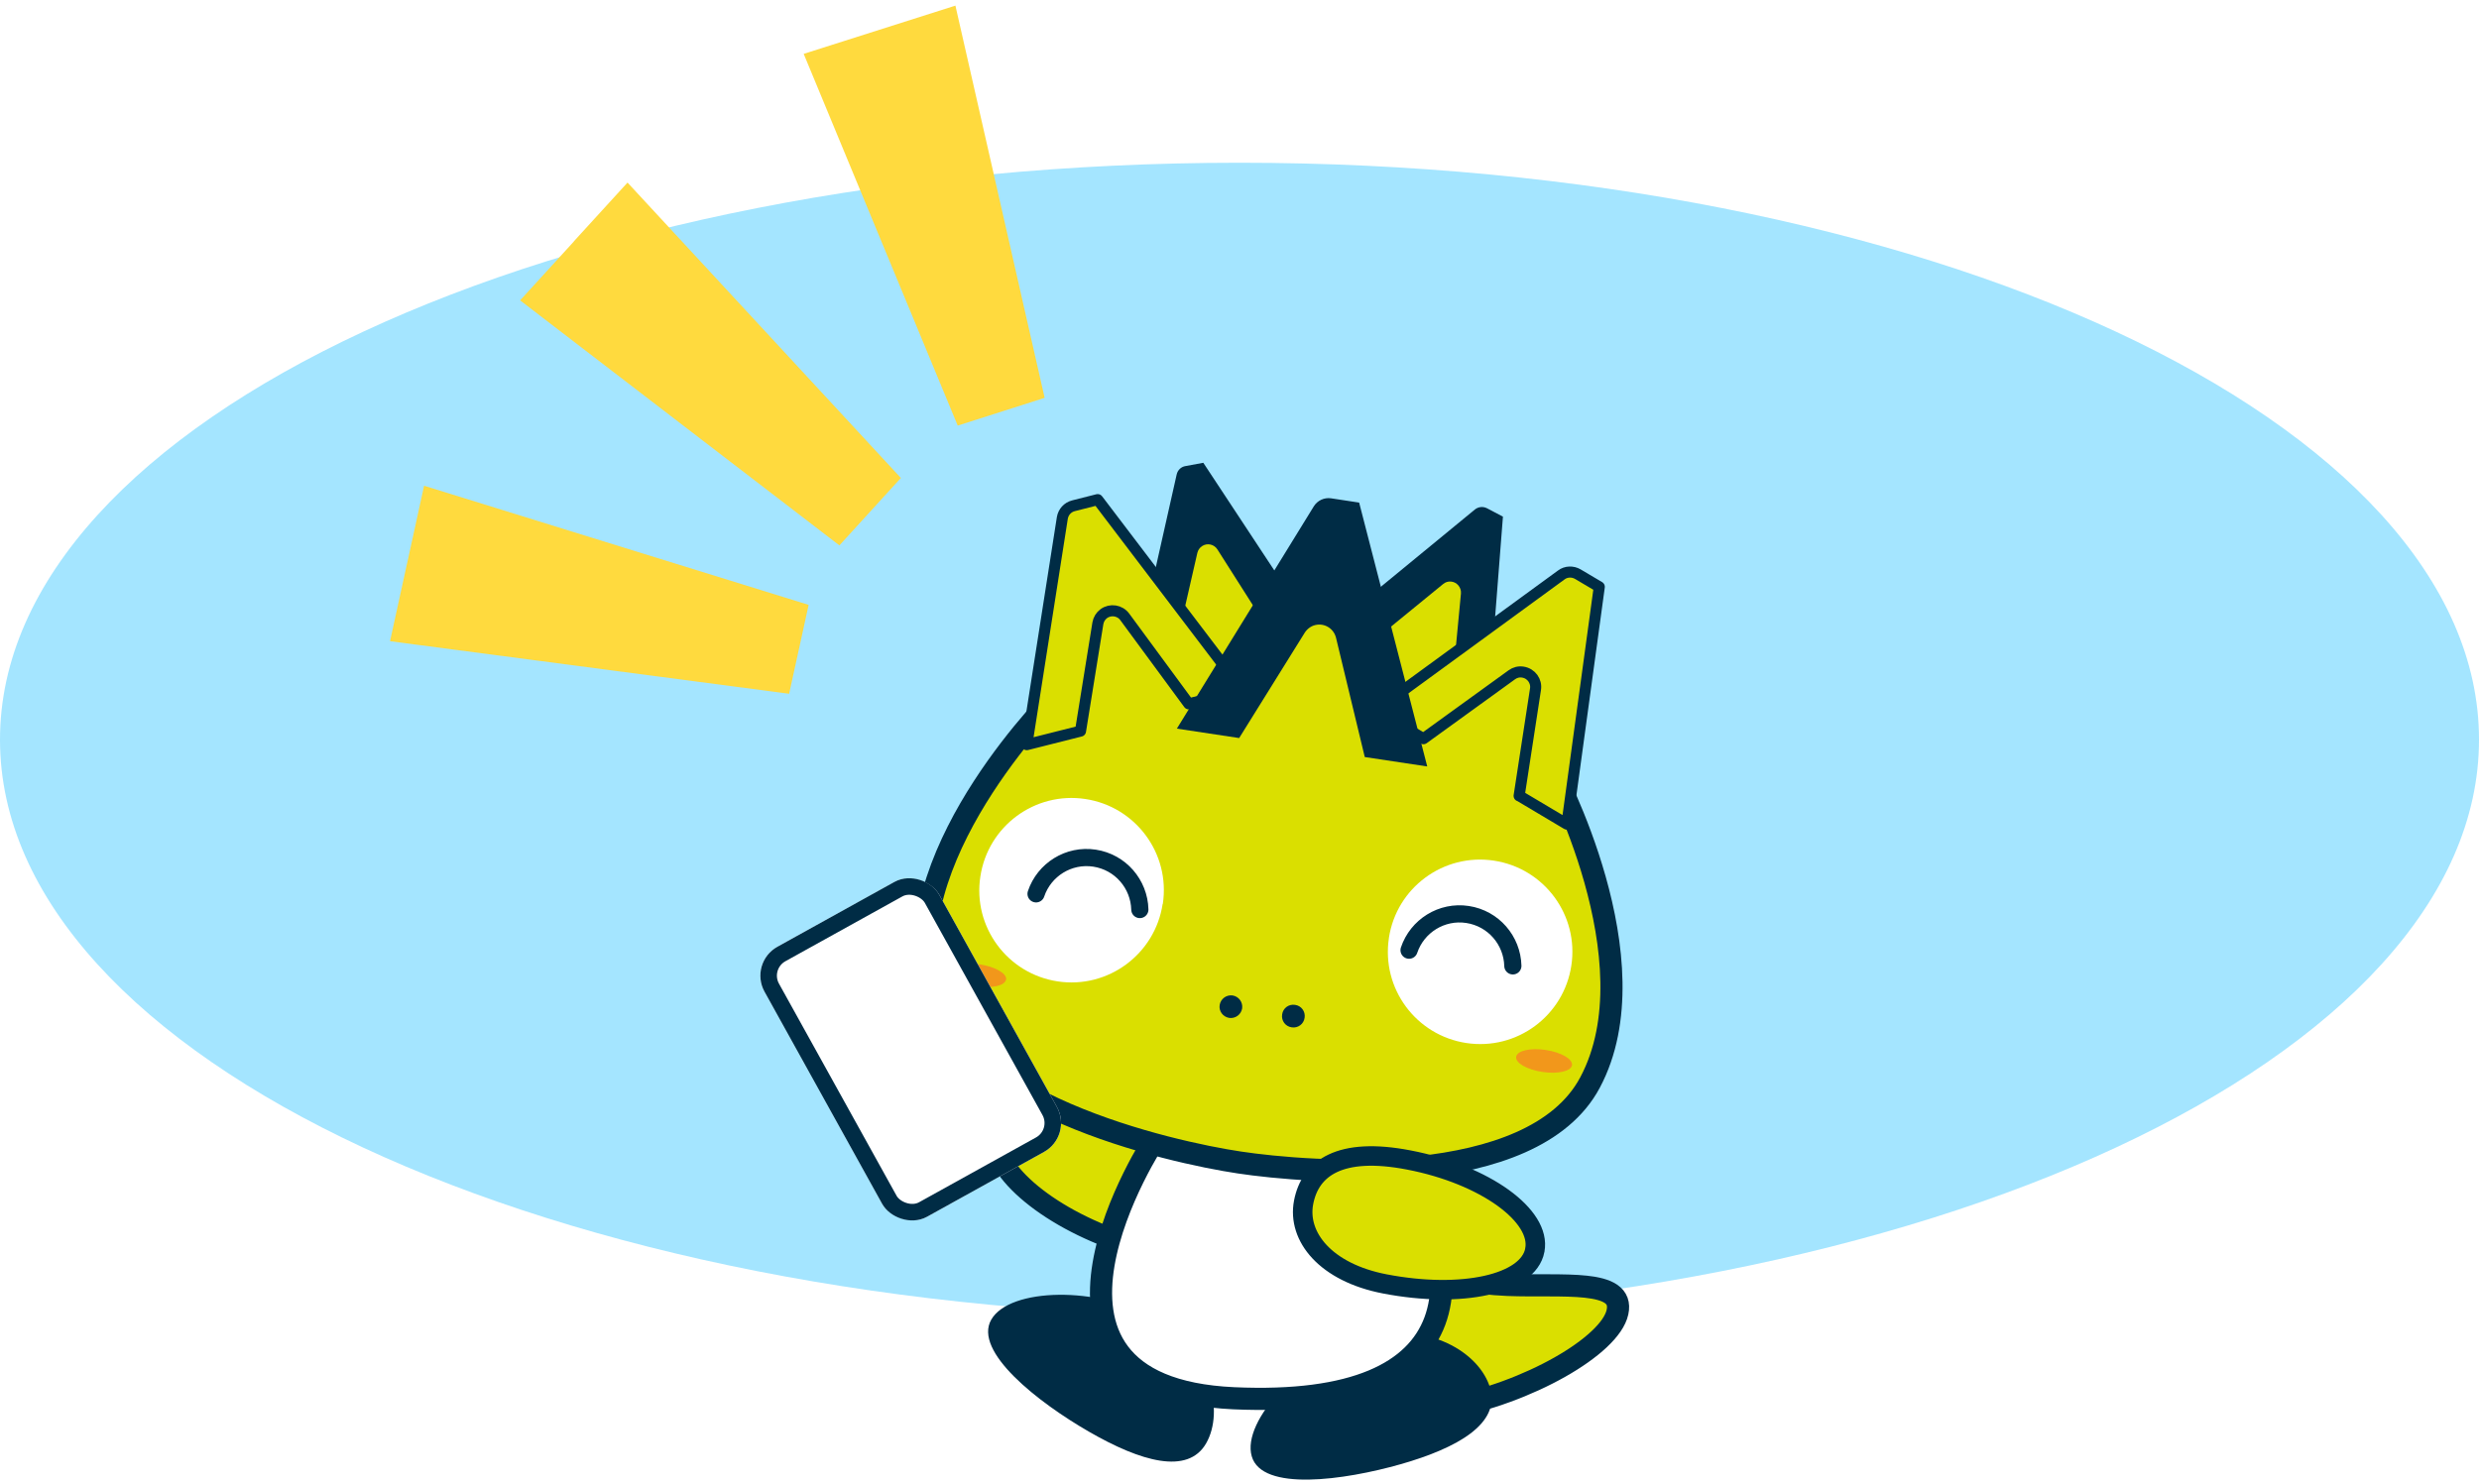 <?xml version="1.0" encoding="UTF-8"?>
<svg id="_レイヤー_2" data-name="レイヤー 2" xmlns="http://www.w3.org/2000/svg" viewBox="0 0 150 89.81">
  <defs>
    <style>
      .cls-1 {
        fill: #ffda3e;
      }

      .cls-2 {
        stroke-miterlimit: 4;
        stroke-width: 1px;
      }

      .cls-2, .cls-3, .cls-4, .cls-5, .cls-6, .cls-7, .cls-8 {
        stroke: #002c45;
      }

      .cls-2, .cls-4, .cls-5 {
        fill: none;
      }

      .cls-9 {
        fill: #f2971b;
      }

      .cls-10 {
        fill: #a4e5ff;
      }

      .cls-11 {
        fill: #002c45;
      }

      .cls-3 {
        stroke-width: .67px;
      }

      .cls-3, .cls-4 {
        stroke-linecap: round;
        stroke-linejoin: round;
      }

      .cls-3, .cls-6, .cls-7, .cls-8 {
        fill: #dadf00;
      }

      .cls-4 {
        stroke-width: 1.04px;
      }

      .cls-12 {
        fill: #fff;
      }

      .cls-5, .cls-6, .cls-7, .cls-8 {
        stroke-miterlimit: 10;
      }

      .cls-5, .cls-8 {
        stroke-width: 1.34px;
      }

      .cls-6 {
        stroke-width: 1.18px;
      }

      .cls-7 {
        stroke-width: 1.25px;
      }
    </style>
  </defs>
  <g id="_レイヤー_1-2" data-name="レイヤー 1">
    <g>
      <rect id="_長方形_2241" data-name="長方形 2241" class="cls-12" width="150" height="89.81"/>
      <path id="_パス_3846" data-name="パス 3846" class="cls-10" d="M150,44.77c0,19.28-33.58,34.91-75,34.91S0,64.05,0,44.77,33.58,9.85,75,9.85s75,15.63,75,34.91"/>
      <path id="_パス_3847" data-name="パス 3847" class="cls-1" d="M24.63,34.1l-1.03,4.71,24.15,3.18.59-2.69.59-2.69-23.27-7.21-1.03,4.71Z"/>
      <path id="_パス_3848" data-name="パス 3848" class="cls-1" d="M34.72,14.62l-3.25,3.56,19.32,14.83,1.86-2.04,1.86-2.04-16.54-17.88-3.25,3.56Z"/>
      <path id="_パス_3849" data-name="パス 3849" class="cls-1" d="M53.22,1.8l-4.59,1.46,9.32,22.5,2.63-.84,2.63-.84L57.81.34l-4.59,1.46Z"/>
      <g>
        <path class="cls-7" d="M77.53,74.38c-.74,2.08-5.19,2.39-9.94.7-4.75-1.69-8.01-4.74-7.27-6.82.74-2.07,5.19-2.39,9.94-.7,4.75,1.69,8,4.74,7.27,6.82Z"/>
        <g>
          <path class="cls-8" d="M82.53,75.96s4.58,1.65,8.7,1.81c3.32.13,7.09-.39,6.64,1.65-.44,2.04-5.44,4.91-10.32,5.79-4.87.88-7.58-2.38-7.58-2.38l2.55-6.87Z"/>
          <path class="cls-11" d="M75.74,88.14c.61,2.15,5.58,1.46,9.02.48,3.43-.98,6.02-2.45,5.41-4.59-.61-2.15-3.77-4.12-7.59-3.04-3.81,1.09-7.46,5-6.84,7.15Z"/>
          <path class="cls-11" d="M59.98,79.87c-1.11,1.93,2.84,5.02,5.94,6.8,3.09,1.78,5.95,2.62,7.06.69,1.11-1.93.33-5.58-3.11-7.56-3.43-1.98-8.78-1.86-9.89.07Z"/>
          <g>
            <path class="cls-12" d="M69.9,68.92s-9.92,15.04,4.75,15.71c14.68.66,14.75-7.69,9.09-16.3l-13.84.59Z"/>
            <path class="cls-5" d="M69.9,68.92s-9.92,15.04,4.75,15.71c14.68.66,14.75-7.69,9.09-16.3l-13.84.59Z"/>
          </g>
          <g>
            <path class="cls-8" d="M93.86,46.5s6.29,11.63,2.35,19.02c-3.5,6.58-17.03,5.47-21.22,4.84-4.19-.63-17.44-3.58-18.84-10.9-1.58-8.22,7.86-17.47,7.86-17.47l1.15-5.81s1.51-3.27,3.78-.33l1.45,2.37,1.27-6.13s.56-2.96,2.42-.31l3.39,5.25s1.23-2.18,2.67-1.97c1.44.22,2.17,2.81,2.17,2.81l4.61-3.6s2.87-1.82,2.71,1.54l-.17,4.83,2.78-1.95s2.72-.83,2.26,2.26l-.62,5.55Z"/>
            <path class="cls-12" d="M70.35,54.71c-.46,3.05-3.31,5.15-6.35,4.69-3.05-.46-5.15-3.31-4.68-6.35.46-3.05,3.3-5.15,6.35-4.69,3.05.46,5.15,3.3,4.69,6.35Z"/>
            <path class="cls-11" d="M75.16,61.03c-.06.38-.41.63-.78.58-.38-.06-.64-.41-.58-.78.06-.38.41-.63.78-.58.38.06.63.41.58.78Z"/>
            <path class="cls-9" d="M60.87,59.29c-.06.37-.86.55-1.79.41s-1.64-.55-1.58-.92c.05-.37.85-.55,1.79-.41.93.14,1.64.55,1.59.92Z"/>
            <path class="cls-12" d="M84.04,56.78c-.46,3.05,1.64,5.89,4.69,6.35,3.05.46,5.89-1.64,6.35-4.69.46-3.05-1.64-5.89-4.69-6.35-3.05-.46-5.89,1.64-6.35,4.68Z"/>
            <path class="cls-11" d="M77.58,61.4c-.06.38.2.73.58.78.38.06.73-.2.78-.58.06-.38-.2-.73-.58-.78-.38-.06-.73.2-.78.58Z"/>
            <path class="cls-9" d="M91.74,63.96c-.06.37.65.78,1.59.92.93.14,1.73-.04,1.79-.41.05-.37-.66-.78-1.59-.92-.93-.14-1.73.04-1.79.41Z"/>
            <path id="_パス_26709" data-name="パス 26709" class="cls-11" d="M87.95,40.65l.45-4.73c.03-.36-.24-.69-.6-.72-.18-.02-.35.04-.48.15l-3.72,3.04-2.17-1.13,7.81-6.42c.21-.17.49-.2.73-.08l.97.51-.82,10.52-2.17-1.13Z"/>
            <path id="_パス_26709-2" data-name="パス 26709" class="cls-3" d="M91.92,48.17l.99-6.45c.08-.5-.26-.96-.76-1.04-.24-.04-.48.02-.67.16l-5.35,3.87-2.88-1.72,11.22-8.19c.29-.22.69-.23,1-.05l1.3.77-1.96,14.36-2.89-1.72Z"/>
            <path id="_パス_26709-3" data-name="パス 26709" class="cls-11" d="M76.21,37.26l-2.55-4.01c-.2-.31-.61-.4-.92-.2-.14.09-.25.24-.29.41l-1.07,4.68-2.4.44,2.22-9.87c.06-.26.27-.46.53-.5l1.08-.2,5.81,8.81-2.4.44Z"/>
            <path id="_パス_26709-4" data-name="パス 26709" class="cls-3" d="M71.93,42.6l-3.87-5.26c-.3-.41-.87-.49-1.27-.2-.19.14-.32.35-.36.59l-1.05,6.52-3.25.82,2.15-13.72c.06-.36.32-.65.68-.74l1.46-.37,8.77,11.54-3.26.82Z"/>
            <path id="_パス_26709-5" data-name="パス 26709" class="cls-11" d="M82.58,45.82l-1.74-7.22c-.14-.56-.69-.9-1.25-.77-.26.06-.49.23-.64.46l-3.97,6.38-3.77-.57,8.29-13.46c.22-.35.63-.54,1.04-.48l1.7.26,4.12,15.97-3.78-.57Z"/>
            <path class="cls-4" d="M91.54,58.46c-.04-1.54-1.17-2.87-2.74-3.11-1.57-.24-3.05.7-3.54,2.16"/>
            <path class="cls-4" d="M62.69,54.1c.49-1.46,1.97-2.4,3.54-2.16,1.57.24,2.7,1.57,2.74,3.11"/>
          </g>
        </g>
        <path class="cls-6" d="M92.87,75.67c-.4,2.07-4.45,2.93-9.07,2.04-3.59-.69-5.32-2.86-4.92-4.94.4-2.07,2.19-3.37,6.37-2.56,4.62.89,8.02,3.38,7.62,5.45Z"/>
      </g>
      <g id="_長方形_2224" data-name="長方形 2224">
        <rect class="cls-12" x="49.06" y="54.17" width="12.09" height="18.68" rx="2" ry="2" transform="translate(-23.88 34.68) rotate(-29)"/>
        <rect class="cls-2" x="49.56" y="54.67" width="11.09" height="17.68" rx="1.5" ry="1.5" transform="translate(-23.88 34.68) rotate(-29)"/>
      </g>
    </g>
  </g>
</svg>